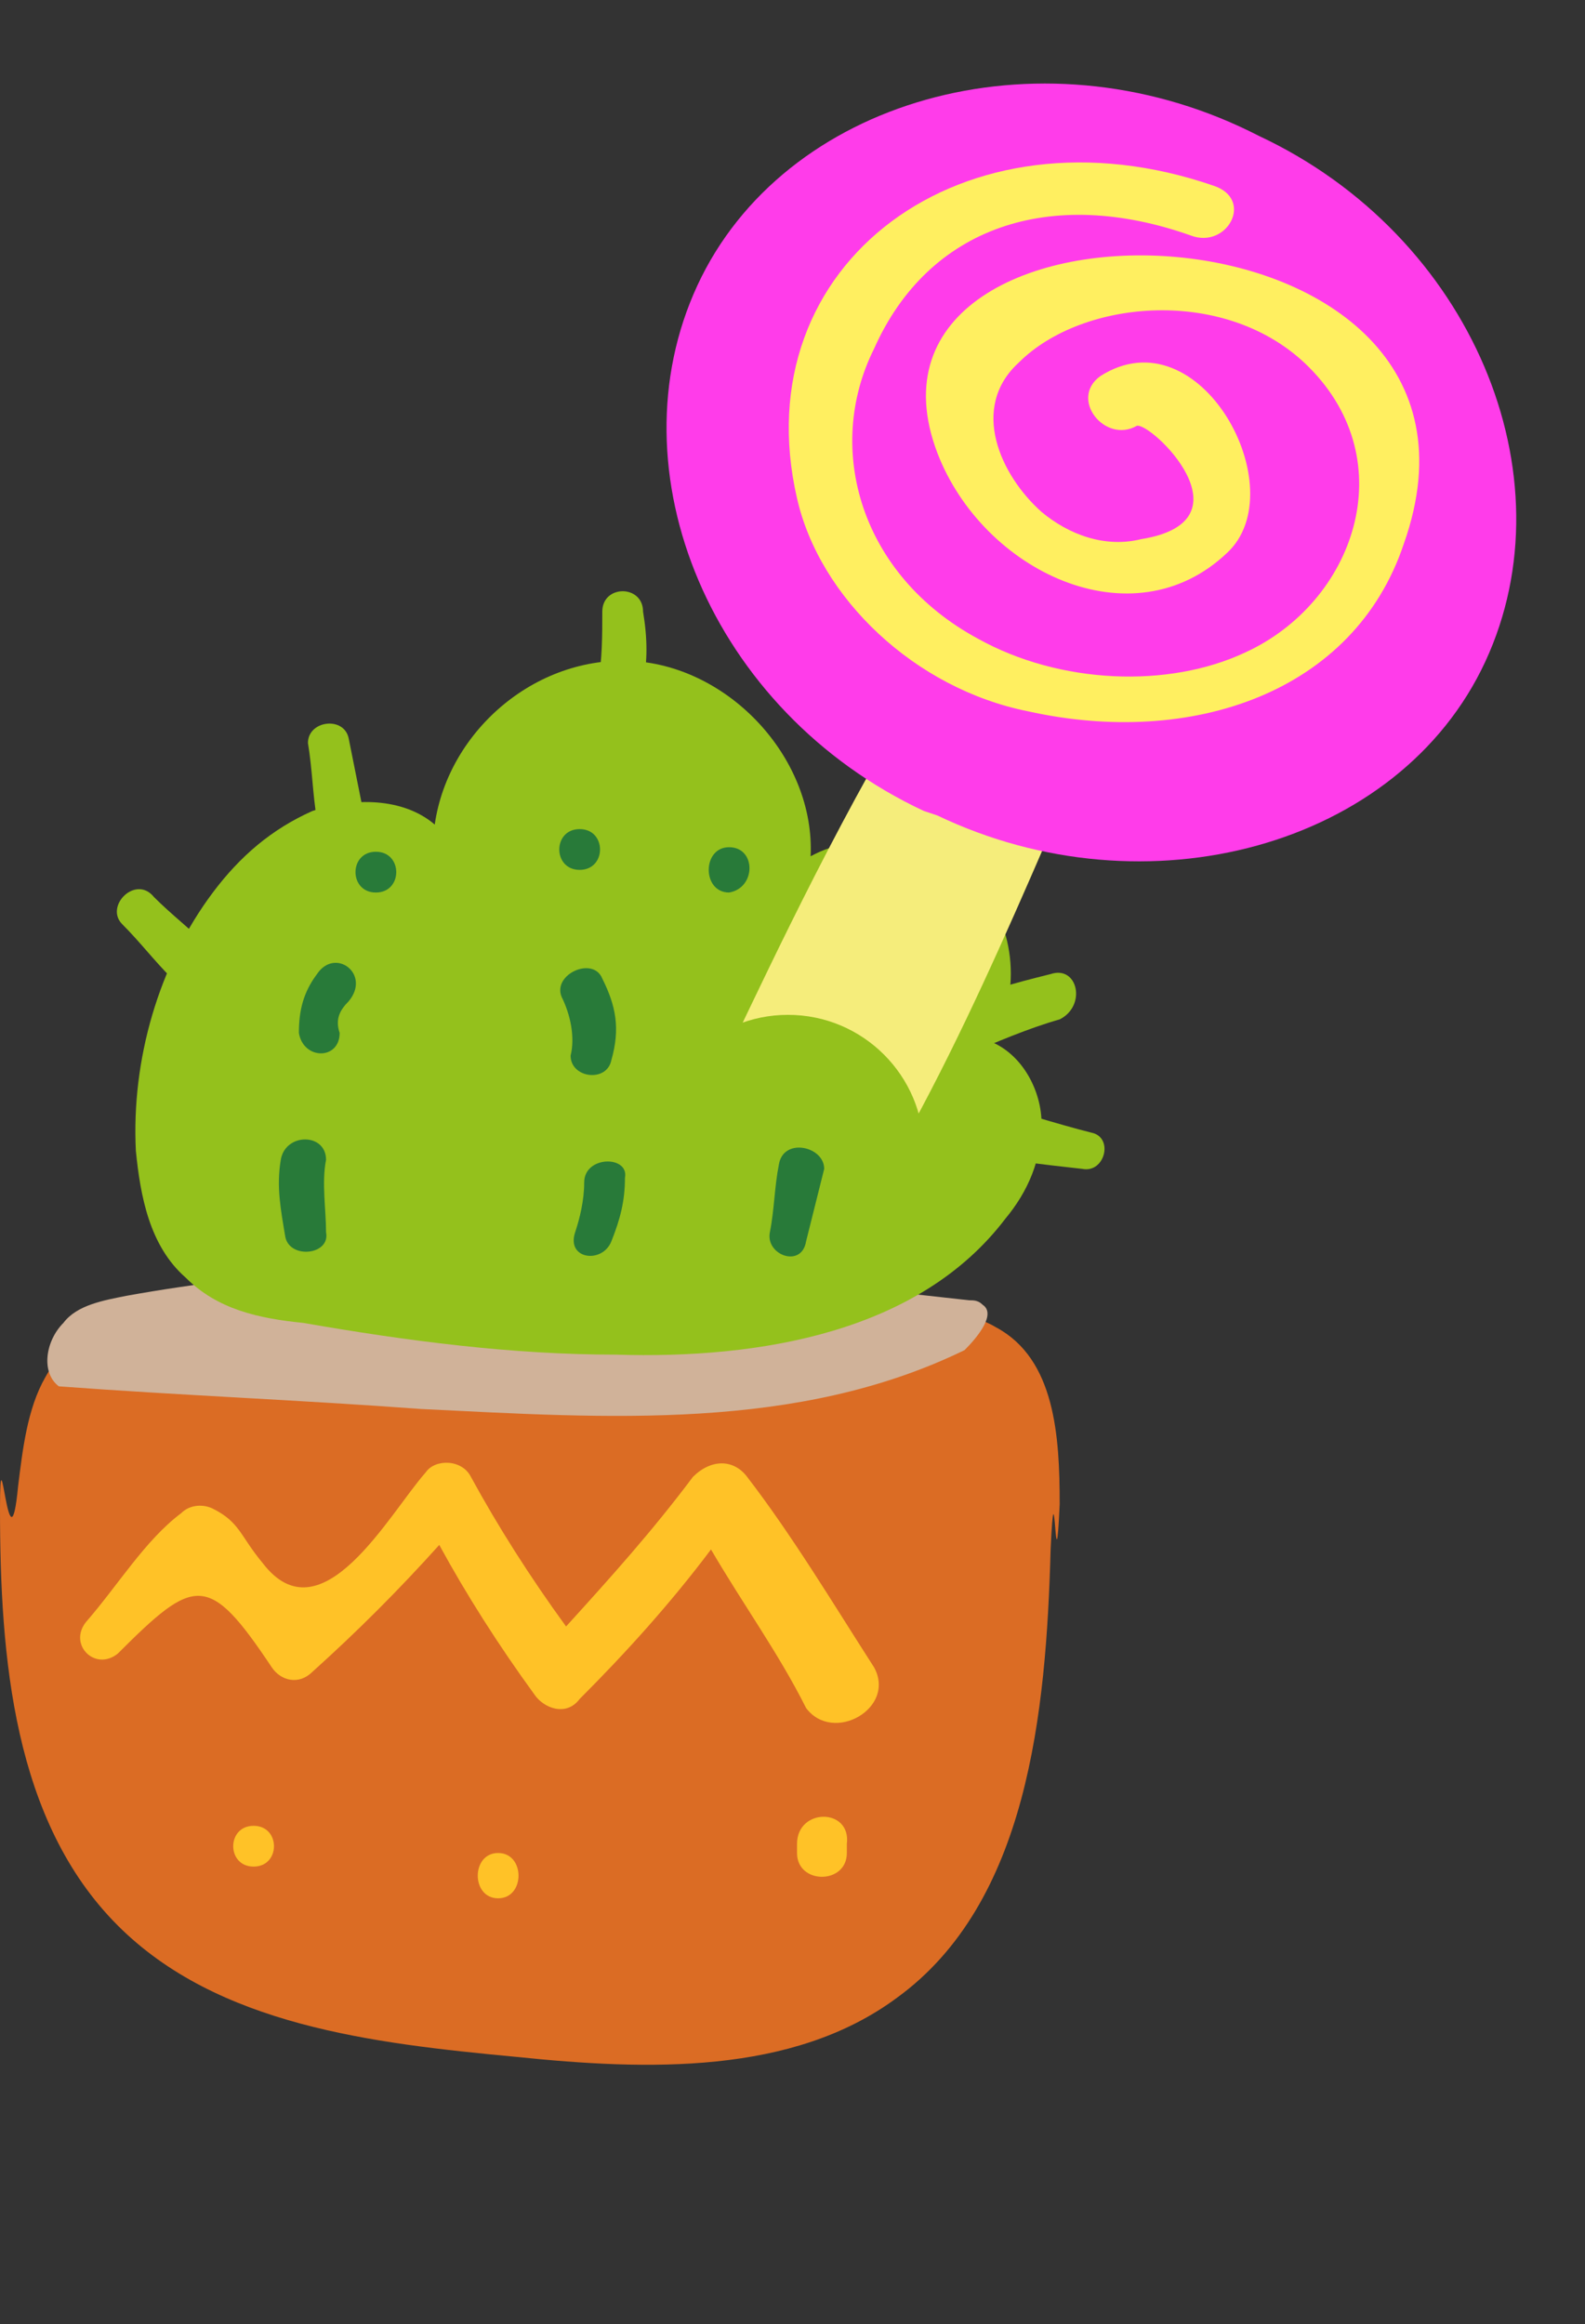 <?xml version="1.0" encoding="utf-8"?>
<!-- Generator: $$$/GeneralStr/196=Adobe Illustrator 27.6.0, SVG Export Plug-In . SVG Version: 6.00 Build 0)  -->
<svg version="1.1" id="Ebene_1" xmlns="http://www.w3.org/2000/svg" xmlns:xlink="http://www.w3.org/1999/xlink" x="0px" y="0px"
	 viewBox="0 0 35 51.3" style="enable-background:new 0 0 35 51.3;" xml:space="preserve">
<rect x="0" y="0" width="35" height="51.3" fill="#333333" stroke="none"/>
<style type="text/css">
	.st0{fill:#DB6C24;}
	.st1{fill:#D0B299;}
	.st2{fill:#FFC227;}
	.st3{fill:#94C11C;}
	.st4{fill:#287A39;}
	.st5{fill:#F5ED7B;}
	.st6{fill:#FF3CEA;}
	.st7{fill:#FFEF60;}
</style>
<g id="XMLID_4933_">
	<path id="XMLID_4939_" class="st0" d="M0,33.3c0,3.3,0.3,6.9,2.6,9.2c2.2,2.2,5.6,2.6,8.8,2.9c2.9,0.3,6.1,0.4,8.4-1.3
		c2.9-2.1,3.3-6.3,3.4-9.9c0.1-2.2,0.1,1.2,0.2-1c0-1.5-0.1-3.2-1.4-3.9C21.5,29,21,29,20.4,29c-4.6-0.4-9.2-0.7-13.8-0.7
		c-2.1,0-4.6,0.3-5.6,2.1c-0.4,0.7-0.5,1.6-0.6,2.4C0.2,34.9,0,31.3,0,33.3z"/>
	<path id="XMLID_4938_" class="st1" d="M21.7,28.8c-0.1-0.1-0.2-0.1-0.3-0.1C15.2,28,8.9,27.5,2.8,28.6c-0.5,0.1-1.1,0.2-1.4,0.6
		c-0.4,0.4-0.5,1.1-0.1,1.4c2.7,0.2,5.3,0.3,8,0.5c4.1,0.2,8.3,0.5,12-1.3C21.6,29.5,22,29,21.7,28.8z"/>
	<path id="XMLID_4937_" class="st2" d="M19.3,36.8c-0.9-1.4-1.8-2.9-2.8-4.2c-0.3-0.4-0.8-0.4-1.2,0c-0.9,1.2-1.8,2.2-2.8,3.3
		c-0.8-1.1-1.5-2.2-2.1-3.3c-0.2-0.4-0.8-0.4-1-0.1c-0.8,0.9-2.3,3.7-3.6,2c-0.5-0.6-0.5-0.9-1.1-1.2c-0.2-0.1-0.5-0.1-0.7,0.1
		C3.2,34,2.6,35,1.9,35.8c-0.4,0.5,0.2,1.1,0.7,0.7c1.7-1.7,2-1.8,3.4,0.3c0.2,0.3,0.6,0.4,0.9,0.1c1-0.9,1.9-1.8,2.8-2.8
		c0.6,1.1,1.3,2.2,2.1,3.3c0.2,0.3,0.7,0.5,1,0.1c1-1,2-2.1,2.9-3.3c0.7,1.2,1.5,2.3,2.1,3.5C18.4,38.5,19.8,37.7,19.3,36.8z"/>
	<path id="XMLID_4936_" class="st2" d="M5.6,40.3c-0.6,0-0.6,0.9,0,0.9S6.2,40.3,5.6,40.3z"/>
	<path id="XMLID_4935_" class="st2" d="M11,40.9c-0.6,0-0.6,1,0,1S11.6,40.9,11,40.9z"/>
	<path id="XMLID_4934_" class="st2" d="M17.6,40.7c0,0.1,0,0.1,0,0.2c0,0.7,1.1,0.7,1.1,0c0-0.1,0-0.1,0-0.2
		C18.8,39.9,17.6,39.9,17.6,40.7z"/>
</g>
<path id="XMLID_4932_" class="st3" d="M4.1,28.2c-0.8-0.7-1-1.8-1.1-2.8c-0.1-2,0.5-4.1,1.7-5.7c0.6-0.8,1.3-1.4,2.2-1.8
	c0.9-0.3,2-0.3,2.7,0.3c0.3-2.1,2.3-3.8,4.5-3.6c2.1,0.2,3.9,2.2,3.8,4.3c1.1-0.6,2.7-0.4,3.6,0.5s1.1,2.5,0.4,3.6
	c0.7,0.3,1.1,1.1,1.1,1.8c0,0.8-0.3,1.5-0.8,2.1c-1.9,2.5-5.4,3.1-8.6,3c-2.3,0-4.6-0.3-6.9-0.7C5.7,29.1,4.8,28.9,4.1,28.2z"/>
<path id="XMLID_4931_" class="st4" d="M7.2,25.6c0-0.6-0.9-0.6-1,0s0,1.1,0.1,1.7c0.1,0.5,1,0.4,0.9-0.1C7.2,26.7,7.1,26.1,7.2,25.6
	z"/>
<path id="XMLID_4930_" class="st4" d="M7,21.5c-0.3,0.4-0.4,0.8-0.4,1.3c0.1,0.6,0.9,0.6,0.9,0c-0.1-0.3,0-0.5,0.2-0.7
	C8.2,21.5,7.4,20.9,7,21.5z"/>
<path id="XMLID_4929_" class="st4" d="M12.9,26.1c0,0.4-0.1,0.8-0.2,1.1c-0.2,0.6,0.6,0.7,0.8,0.2s0.3-0.9,0.3-1.4
	C13.9,25.5,12.9,25.5,12.9,26.1z"/>
<path id="XMLID_4928_" class="st4" d="M13.3,21.6c-0.2-0.5-1.1-0.1-0.9,0.4c0.2,0.4,0.3,0.9,0.2,1.3c0,0.5,0.8,0.6,0.9,0.1
	C13.7,22.7,13.6,22.2,13.3,21.6z"/>
<path id="XMLID_4927_" class="st4" d="M12.8,18.3c-0.6,0-0.6,0.9,0,0.9C13.4,19.2,13.4,18.3,12.8,18.3z"/>
<path id="XMLID_4925_" class="st4" d="M17.6,22.6c-0.3-0.5-1.1-0.1-0.8,0.5c0.2,0.3,0.2,0.6,0.3,0.9c0,0.6,0.9,0.6,0.9,0
	C17.9,23.5,17.8,23.1,17.6,22.6z"/>
<path id="XMLID_4924_" class="st4" d="M16.1,18.7c-0.6,0-0.6,1,0,1C16.7,19.6,16.7,18.7,16.1,18.7z"/>
<path id="XMLID_4923_" class="st4" d="M8.3,18.8c-0.6,0-0.6,0.9,0,0.9C8.9,19.7,8.9,18.8,8.3,18.8z"/>
<path id="XMLID_4922_" class="st3" d="M4.6,20.9c-0.4-0.4-0.8-0.7-1.2-1.1C3,19.3,2.3,20,2.7,20.4s0.7,0.8,1.1,1.2
	C4.3,22.2,5.1,21.4,4.6,20.9z"/>
<path id="XMLID_4921_" class="st3" d="M7.7,16.3c-0.1-0.5-0.9-0.4-0.9,0.1C6.9,17,6.9,17.5,7,18.1s1.1,0.4,1-0.3
	C7.9,17.3,7.8,16.8,7.7,16.3z"/>
<path id="XMLID_4920_" class="st3" d="M14.2,13.5c0-0.6-0.9-0.6-0.9,0c0,0.5,0,1.1-0.1,1.6c0,0.7,1.1,0.7,1,0
	C14.3,14.6,14.3,14.1,14.2,13.5z"/>
<path id="XMLID_4919_" class="st3" d="M19.5,17.5c0,0.5-0.1,1-0.2,1.4c-0.1,0.7,0.9,0.9,1,0.3s0.1-1.1,0.1-1.7
	C20.5,16.9,19.6,16.8,19.5,17.5z"/>
<path id="XMLID_4918_" class="st3" d="M23.2,21.5c-0.8,0.2-1.6,0.4-2.3,0.8c-0.6,0.3-0.2,1.2,0.4,1c0.7-0.3,1.4-0.6,2.1-0.8
	C24,22.2,23.8,21.3,23.2,21.5z"/>
<path id="XMLID_4917_" class="st3" d="M24.1,25c-0.8-0.2-1.7-0.5-2.5-0.7c-0.7-0.2-1,1-0.3,1.1c0.8,0.2,1.7,0.3,2.6,0.4
	C24.4,25.9,24.6,25.1,24.1,25z"/>
<path class="st5" d="M18.4,27.7c2.5-3.6,4.3-8.3,6-12.1c0.1-0.3,0.2-0.5,0.1-0.6c0.4-1.3,0.6-2.5,0.1-3.1C22.4,9.3,17,21.4,16,23.4
	c-0.2,0.4-0.4,0.9-0.6,1.4C16.5,25.6,17.5,26.6,18.4,27.7z"/>
<path id="XMLID_4765_" class="st6" d="M27.6,2.9L27.8,3c4.7,2.2,6.9,7.5,5,11.6s-7.5,5.6-12.1,3.4l-0.3-0.1c-4.7-2.2-6.9-7.5-5-11.6
	S22.9,0.6,27.6,2.9z"/>
<path id="XMLID_4764_" class="st7" d="M26.8,4.1c0.9,0.3,0.3,1.4-0.5,1.1c-3.1-1.1-5.8-0.2-7,2.5c-1.1,2.2-0.3,5,2.3,6.4
	c1.8,1,4.2,1.1,5.9,0.3c2.4-1.1,3.5-4.2,1.4-6.3c-1.8-1.8-5-1.5-6.4-0.1c-1.1,1-0.4,2.5,0.5,3.3c0.6,0.5,1.4,0.8,2.2,0.6
	c2.5-0.4,0.2-2.6-0.1-2.5c-0.7,0.4-1.5-0.6-0.8-1.1c2.2-1.4,4.3,2.5,2.8,3.9c-2.1,2-5.4,0.4-6.4-2.2C18.3,3.7,33.8,4.1,31,12
	c-1.1,3.3-4.7,4.5-8.3,3.7c-2.5-0.5-4.6-2.5-5.1-4.7C16.4,5.8,21.3,2.2,26.8,4.1z"/>
<circle class="st3" cx="17.4" cy="25.4" r="3"/>
<path id="XMLID_00000181075117144569762190000013261570361884795289_" class="st4" d="M18.2,25.8c0-0.5-0.9-0.7-1-0.1
	c-0.1,0.5-0.1,1-0.2,1.5s0.7,0.8,0.8,0.2"/>
</svg>
